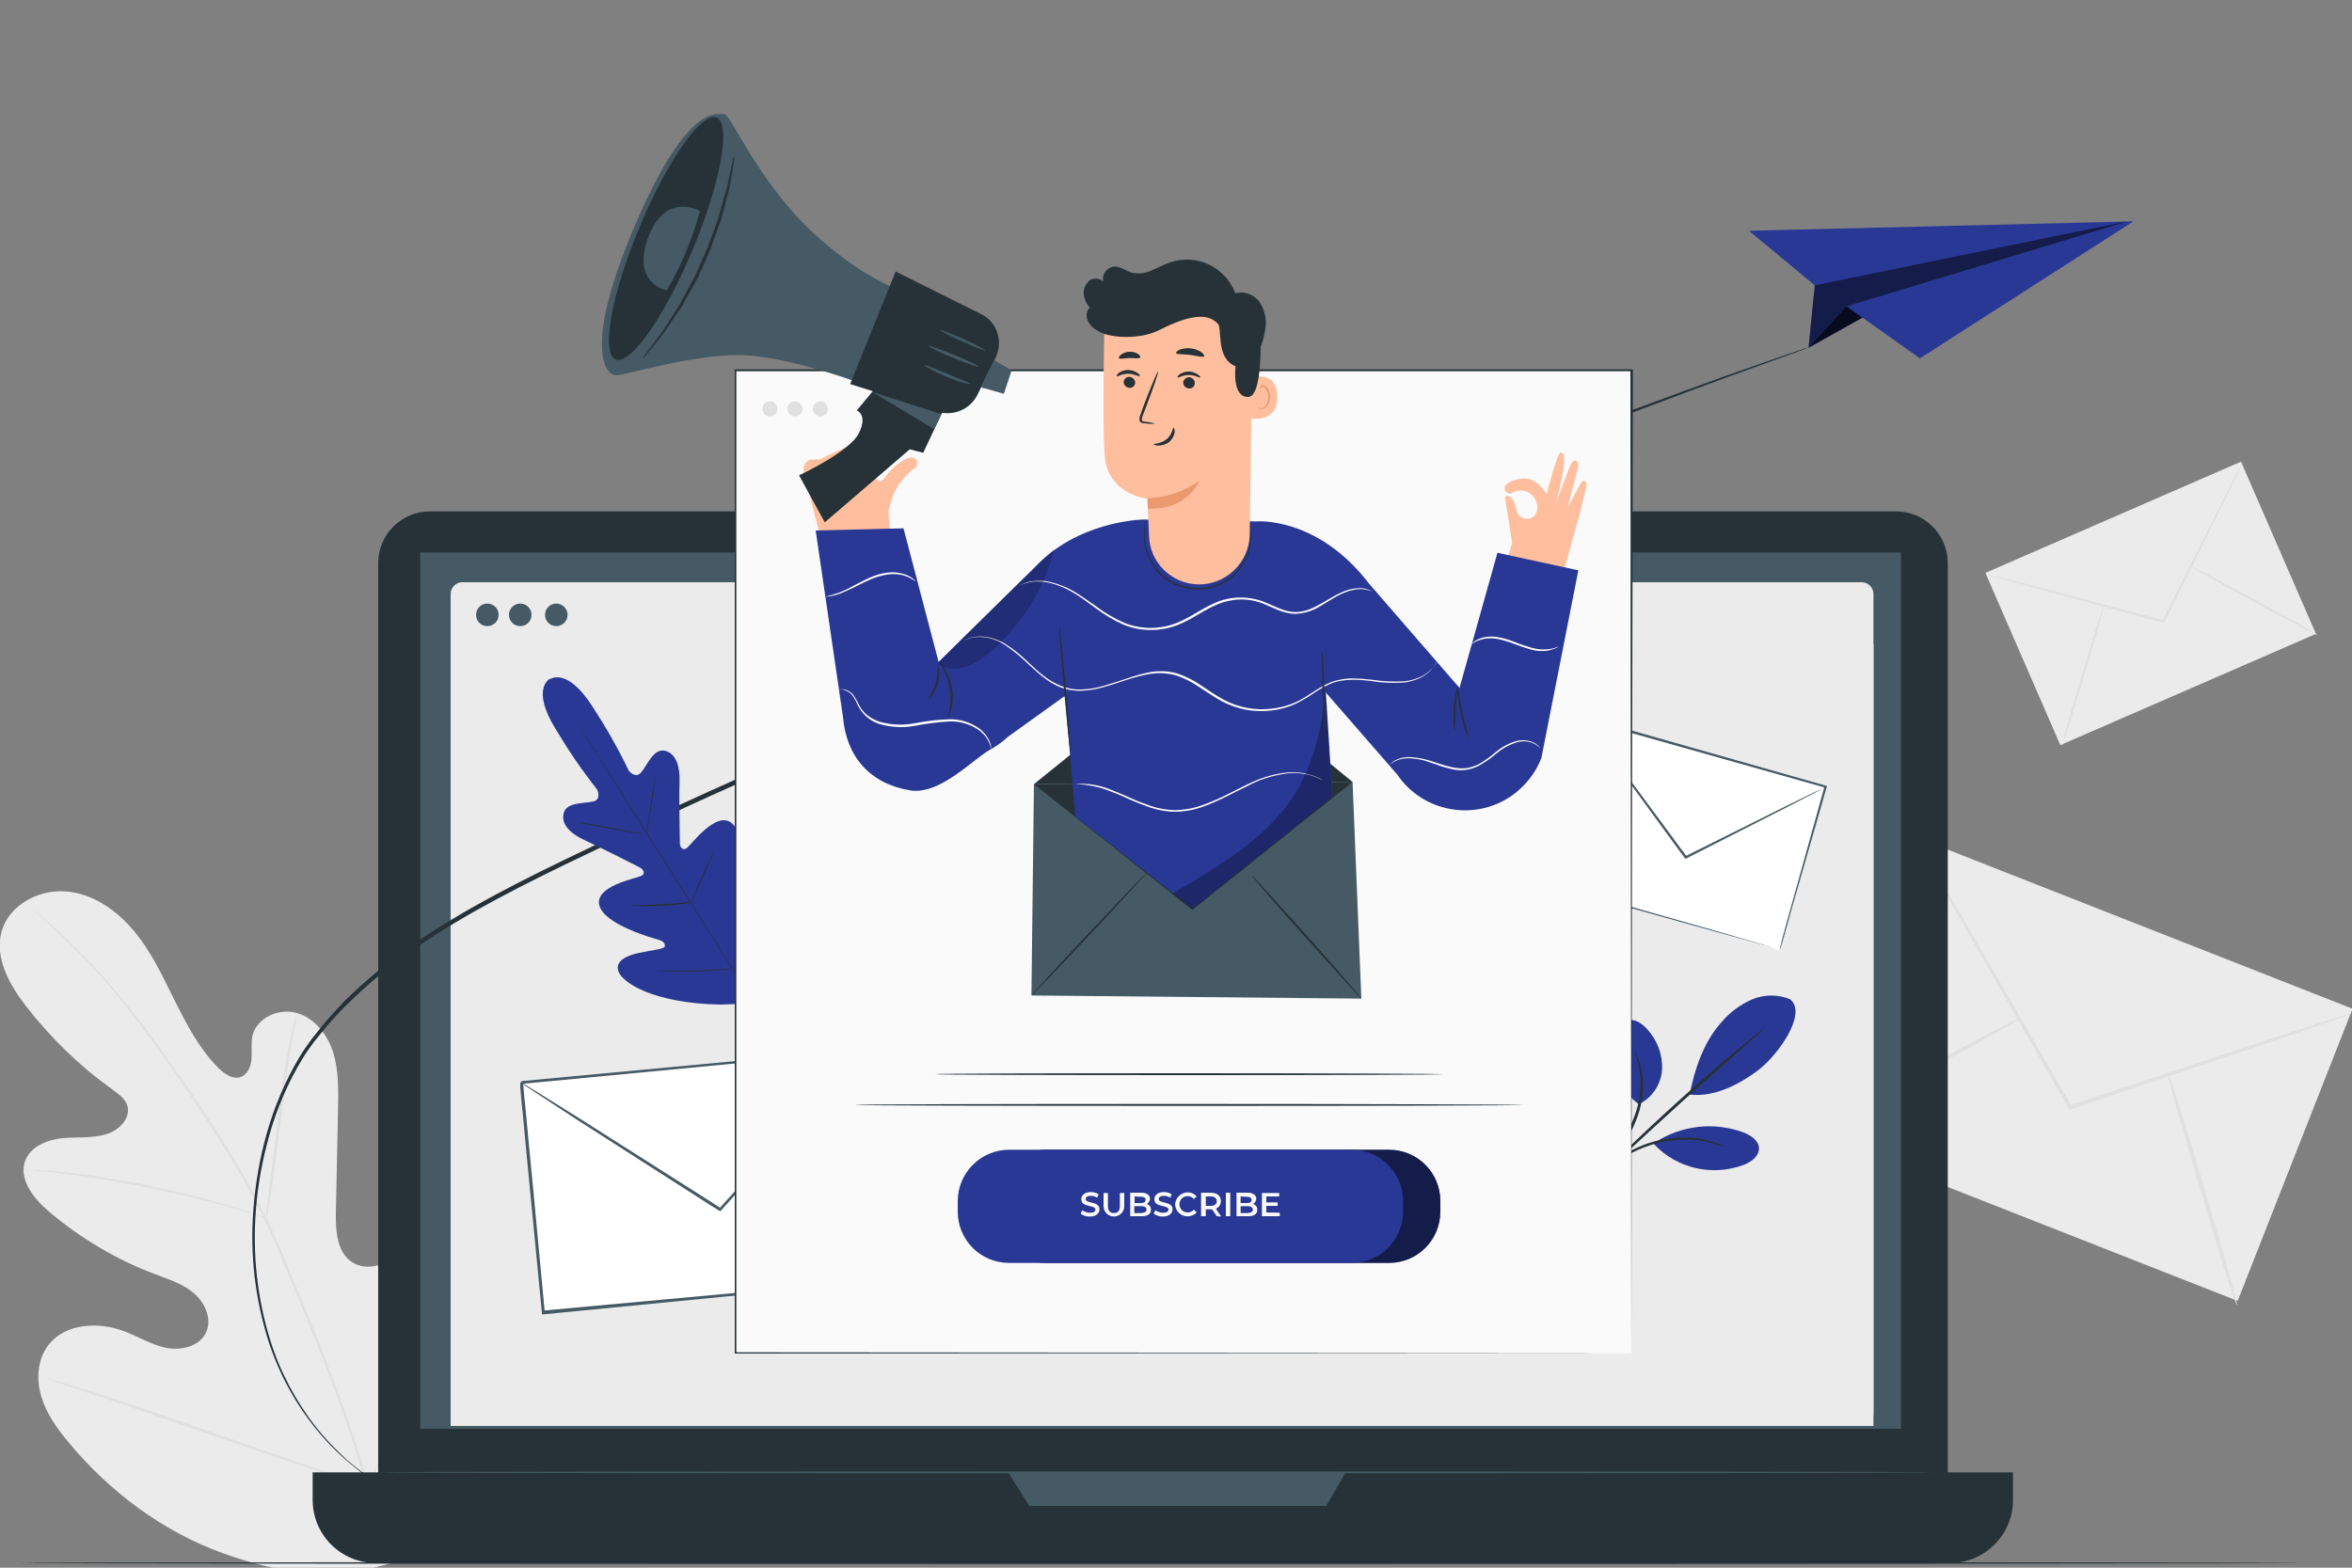 <?xml version="1.0" encoding="utf-8"?>
<!-- Generator: Adobe Illustrator 24.3.0, SVG Export Plug-In . SVG Version: 6.00 Build 0)  -->
<svg version="1.1" id="Layer_1" xmlns="http://www.w3.org/2000/svg" x="0px" y="0px"
     viewBox="0 0 750 500" style="enable-background:new 0 0 750 500;" xml:space="preserve">
<rect x="0" y="0" width="750" height="500" fill="#808080" stroke="none"/>
<style type="text/css">
	.st0{fill:#EBEBEB;}
	.st1{fill:#E0E0E0;}
	.st2{fill:#263238;}
	.st3{fill:#455A64;}
	.st4{fill:#293895;}
	.st5{opacity:0.5;}
	.st6{opacity:0.8;}
	.st7{fill:#FFFFFF;}
	.st8{fill:#FAFAFA;}
	.st9{fill:none;}
	.st10{fill:#FFBE9D;}
	.st11{opacity:0.3;}
	.st12{opacity:0.2;}
	.st13{fill:#EB996E;}
</style>
<g id="freepik--background-complete--inject-4">
	<path class="st0" d="M127.3,498c31.5-21,39.2-60.8,38.4-96.6c-0.1-6,0.7-12.3-2.1-17.6c-2.8-5.3-9.5-9-14.9-6.5
		c-4.5,2-6.6,7.2-9.2,11.4c-3.5,5.7-8.5,10.2-14.4,13.2c-3.9,1.9-8.7,3.1-12.4,0.9c-5.2-2.9-5.7-10.1-5.6-16
		c0.2-11.1,0.5-22.2,0.7-33.3c0.1-5.9,0.2-12-1.5-17.7c-1.8-5.7-5.8-11-11.6-12.7c-5.7-1.7-12.9,1.5-14.2,7.3
		c-0.5,2.4-0.1,4.9-0.3,7.4c-0.2,2.5-1.4,5.2-3.8,5.8s-4.8-1.1-6.6-2.8c-6.1-6.1-10.2-13.9-14.1-21.7s-7.5-15.7-13.1-22.3
		c-5.5-6.6-13.3-12-21.9-12.5c-8.6-0.6-17.9,4.5-20.2,12.8s2.5,17,7.8,23.8c7.9,10.2,17.2,19.2,27.7,26.7c1.9,1.4,3.9,2.8,4.6,5
		c1.2,4-2.6,7.9-6.6,9.1c-4.5,1.4-9.4,0.9-14.1,1.3c-4.7,0.5-9.8,2.5-11.7,6.8c-2.6,6,2.5,12.5,7.5,16.7
		c10.1,8.5,21.5,15.3,33.8,19.9c4.4,1.7,9,3.1,12.6,6.3c3.5,3.1,5.7,8.5,3.4,12.7c-2.3,4.1-7.8,5.4-12.4,4.5
		c-4.6-0.9-8.8-3.5-13.2-5.2c-8.2-3.2-18.9-2.8-24.4,4.2c-3.6,4.6-4,11.1-2.3,16.6c1.7,5.6,5.2,10.4,8.9,14.8
		c13,15.6,29.9,28.2,49,35.1s36.9,8.9,56.1,2.3"/>
	<path class="st1" d="M118.1,475.4c-5.1-18.2-12.3-37.6-20.6-57.7c-2.1-5-4.1-10-6.2-14.9c-2-4.9-4.1-9.7-6.3-14.3
		c-4.4-8.8-9.2-17.4-14.6-25.7c-5-7.9-10.1-15.3-14.9-22.2c-4.8-6.9-9.4-13.2-13.9-18.8c-7-8.8-14.7-17.1-22.9-24.7
		c-2.9-2.7-5.3-4.7-6.9-6.1l-1.9-1.5c-0.4-0.3-0.6-0.5-0.6-0.5s0.2,0.2,0.6,0.6l1.8,1.6c1.6,1.4,3.9,3.5,6.8,6.2
		c8.2,7.7,15.8,16,22.7,24.9c4.4,5.6,9,11.9,13.8,18.8s9.8,14.3,14.8,22.2c5.3,8.3,10.1,16.9,14.5,25.7c2.3,4.6,4.3,9.4,6.3,14.3
		l6.2,14.9c8.3,20.1,15.5,39.5,20.6,57.6"/>
	<path class="st1" d="M84.9,388.5c0.3-0.8,0.5-1.7,0.6-2.5c0.3-1.6,0.7-4,1.2-7c0.9-5.9,1.9-14.1,3-23.2c1.1-9.1,2.3-17.2,3.3-23.1
		c0.5-3,1-5.3,1.3-7c0.2-0.8,0.4-1.7,0.4-2.6c-0.3,0.8-0.6,1.6-0.8,2.5c-0.4,1.6-1,4-1.6,6.9c-1.2,5.9-2.5,14.1-3.6,23.1
		c-1.1,9.1-2,17.1-2.8,23.2c-0.4,2.8-0.7,5.2-0.9,7C85,386.7,84.9,387.6,84.9,388.5z"/>
	<path class="st1" d="M7.6,373c0.3,0.1,0.5,0.1,0.8,0.1l2.3,0.2c2,0.2,4.9,0.5,8.4,0.9c7.1,0.8,16.8,2.4,27.5,4.5s20.3,4.5,27.1,6.5
		c3.4,0.9,6.2,1.8,8.1,2.4l2.3,0.7c0.3,0.1,0.5,0.1,0.8,0.2c-0.2-0.1-0.5-0.3-0.7-0.3l-2.2-0.8c-1.9-0.7-4.6-1.6-8.1-2.6
		c-6.8-2.1-16.4-4.6-27.1-6.8c-10.7-2.2-20.5-3.6-27.7-4.3c-3.6-0.4-6.5-0.5-8.5-0.6L8.4,373C8.1,372.9,7.8,373,7.6,373z"/>
	<path class="st1" d="M117.3,474c0.2-0.3,0.4-0.6,0.5-0.9l1.4-2.8c1.1-2.4,2.8-5.9,4.7-10.3c3.9-8.7,8.8-20.9,14.1-34.5
		c5.3-13.5,10.2-25.8,13.9-34.5c1.8-4.3,3.4-7.8,4.4-10.4c0.5-1.1,0.9-2.1,1.2-2.8c0.2-0.3,0.3-0.7,0.4-1c-0.2,0.3-0.4,0.6-0.5,0.9
		l-1.3,2.8c-1.1,2.4-2.8,5.9-4.7,10.3c-3.9,8.7-8.8,20.9-14.1,34.4c-5.3,13.5-10.2,25.8-13.9,34.5l-4.4,10.4
		c-0.5,1.1-0.9,2.1-1.2,2.8C117.5,473.3,117.4,473.6,117.3,474z"/>
	<path class="st1" d="M14.8,439.7c0.3,0.2,0.7,0.3,1,0.4l3,1l11,3.7c9.3,3.1,22,7.5,36.1,12.4s26.9,9.3,36.2,12.2
		c4.7,1.5,8.4,2.6,11.1,3.4l3,0.9c0.3,0.1,0.7,0.2,1.1,0.2c-0.3-0.2-0.7-0.3-1-0.4l-3-1l-11-3.7c-9.3-3.1-22-7.6-36.1-12.5
		c-14.1-4.9-26.9-9.3-36.2-12.2c-4.7-1.5-8.4-2.6-11.1-3.4l-3-0.9C15.5,439.8,15.2,439.7,14.8,439.7z"/>
	
		<rect x="612.5" y="267.1" transform="matrix(0.366 -0.931 0.931 0.366 102.346 833.011)" class="st0" width="100.1" height="148.6"/>
	<path class="st1" d="M750,323.2c-0.6,0.3-1.2,0.5-1.8,0.7l-5.2,1.9l-19.1,6.6l-63.4,21.4l-0.5,0.2l-0.3-0.5l-0.7-1.1
		c-13.1-22.9-25-43.7-33.7-58.9c-4.2-7.5-7.6-13.6-10.1-17.9c-1.1-2-2-3.7-2.7-4.9c-0.3-0.6-0.6-1.1-0.9-1.8c0.4,0.5,0.8,1,1.1,1.6
		c0.7,1.2,1.7,2.8,2.9,4.8l10.4,17.7l34,58.7l0.7,1.1l-0.8-0.3l63.5-21l19.2-6.2l5.3-1.6C748.7,323.5,749.3,323.3,750,323.2z"/>
	<path class="st1" d="M575.1,362.1c-0.2-0.3,15.2-9,34.4-19.4c19.2-10.3,34.9-18.5,35.1-18.2c0.1,0.3-15.2,9-34.4,19.4
		C590.9,354.2,575.2,362.4,575.1,362.1z"/>
	<path class="st1" d="M691,341.3c0.4-0.1,5.7,16.6,11.8,37.3c6.2,20.7,10.9,37.6,10.5,37.7c-0.4,0.1-5.7-16.6-11.8-37.3
		S690.6,341.5,691,341.3z"/>
	
		<rect x="641.3" y="162.3" transform="matrix(0.917 -0.399 0.399 0.917 -19.739 289.761)" class="st0" width="88.9" height="59.9"/>
	<path class="st1" d="M715.1,147.5c-0.1,0.4-0.3,0.7-0.4,1.1l-1.4,3l-5.3,10.9l-17.8,36l-0.1,0.3l-0.3-0.1l-0.8-0.2l-39.2-10.7
		l-11.8-3.3l-3.2-0.9c-0.4-0.1-0.8-0.2-1.1-0.4c0.4,0,0.8,0.1,1.1,0.2l3.2,0.8l12,3l39.2,10.4l0.8,0.2l-0.5,0.2
		c7-14,13.4-26.6,18-35.8c2.3-4.5,4.2-8.2,5.5-10.8l1.5-2.9C714.7,148.2,714.8,147.8,715.1,147.5z"/>
	<path class="st1" d="M657.5,238c-0.2,0,2.6-10.3,6.4-22.8c3.7-12.5,6.9-22.6,7.1-22.5c0.2,0.1-2.6,10.3-6.4,22.8
		C660.9,228,657.7,238,657.5,238z"/>
	<path class="st1" d="M697.8,180.2c0.1-0.2,9.4,4.6,20.8,10.8c11.4,6.2,20.5,11.3,20.4,11.5c-0.2,0.2-9.4-4.6-20.8-10.8
		C706.8,185.5,697.7,180.3,697.8,180.2z"/>
</g>
<g id="freepik--Floor--inject-4">
	<path class="st2" d="M735.9,498.5c0,0.2-163.5,0.3-365.1,0.3S5.7,498.7,5.7,498.5c0-0.2,163.4-0.3,365.1-0.3
		S735.9,498.4,735.9,498.5z"/>
</g>
<g id="freepik--Device--inject-4">
	<path class="st2" d="M137.1,163.1h467.5c9.1,0,16.5,7.4,16.5,16.5v298c0,9.1-7.4,16.5-16.5,16.5H137.1c-9.1,0-16.5-7.4-16.5-16.5
		v-298C120.6,170.5,128,163.1,137.1,163.1z"/>
	<path class="st2" d="M99.7,469.6h542.2l0,0v8.8c0,11.1-9,20.1-20.1,20.1h-502c-11.1,0-20.1-9-20.1-20.1L99.7,469.6L99.7,469.6z"/>
	<rect x="134" y="176.2" class="st3" width="472.2" height="279.5"/>
	<polygon class="st3" points="321.5,469.6 328.2,480.3 422.9,480.3 429.1,469.6 	"/>
	<path class="st0" d="M147.4,185.7h446.3c2,0,3.7,1.7,3.7,3.7v261.7c0,2-1.7,3.7-3.7,3.7H147.4c-2,0-3.7-1.7-3.7-3.7V189.4
		C143.7,187.4,145.4,185.7,147.4,185.7z"/>
	<rect x="143.7" y="205.4" class="st0" width="453.7" height="249.4"/>
	<path class="st3" d="M181,196.1c0,2-1.6,3.6-3.6,3.6c-2,0-3.6-1.6-3.6-3.6c0-2,1.6-3.6,3.6-3.6c0,0,0,0,0,0
		C179.3,192.5,181,194.1,181,196.1z"/>
	<path class="st3" d="M159,196.1c0,2-1.6,3.6-3.6,3.6c-2,0-3.6-1.6-3.6-3.6c0-2,1.6-3.6,3.6-3.6c0,0,0,0,0,0
		C157.4,192.5,159,194.1,159,196.1z"/>
	<path class="st3" d="M169.5,196.1c0,2-1.6,3.6-3.6,3.6c-2,0-3.6-1.6-3.6-3.6s1.6-3.6,3.6-3.6c0,0,0,0,0,0
		C167.9,192.5,169.5,194.1,169.5,196.1z"/>
	<path class="st3" d="M616.8,469.6c0,0.2-111.1,0.3-248.1,0.3s-248.1-0.1-248.1-0.3c0-0.2,111.1-0.3,248.1-0.3
		S616.8,469.4,616.8,469.6z"/>
</g>
<g id="freepik--paper-plane--inject-4">
	<path class="st2" d="M120.5,473.2c-0.1-0.1-0.3-0.1-0.4-0.2l-1.1-0.7l-1.8-1.2c-0.7-0.5-1.6-1-2.4-1.8l-3-2.4
		c-1.1-0.9-2.3-2-3.5-3.1c-2.8-2.6-5.5-5.5-7.9-8.5c-6.6-8.3-11.7-17.8-14.9-27.9c-4.2-13.4-5.8-27.5-4.7-41.6
		c0.6-8.1,2-16.2,4.2-24.1c2.4-8.6,5.9-16.8,10.4-24.4c1.2-2,2.5-3.9,3.9-5.8l4.4-5.5c1.6-1.8,3.2-3.5,4.8-5.3
		c1.6-1.8,3.5-3.4,5.2-5.1c7.4-6.8,15.4-12.9,23.9-18.3c17.3-11.2,36.9-20.5,57-30.1c20.1-9.8,41.3-19.3,63-28.8
		c86.9-38.1,166.5-70.5,224.5-93c29-11.3,52.6-19.9,69-25.8c8.2-2.9,14.6-5.1,18.9-6.6l4.9-1.7l1.3-0.4c0.1-0.1,0.3-0.1,0.4-0.1
		l-0.4,0.2l-1.2,0.5l-4.9,1.8l-18.8,6.8c-16.3,6-39.9,14.8-68.8,26.2c-57.8,22.8-137.3,55.3-224.3,93.4c-21.7,9.6-42.8,19-62.9,28.8
		c-20.2,9.6-39.7,18.9-57,30c-8.4,5.3-16.4,11.4-23.7,18.1c-1.7,1.7-3.5,3.3-5.2,5c-1.7,1.7-3.2,3.5-4.8,5.2l-4.4,5.4
		c-1.4,1.9-2.7,3.7-3.9,5.7c-4.5,7.5-8,15.6-10.4,24.1c-2.2,7.8-3.7,15.8-4.3,23.9c-1.1,13.9,0.4,28,4.5,41.3
		c3.1,10.1,8.1,19.5,14.6,27.9c2.4,3,5,5.8,7.8,8.5c1.2,1.1,2.3,2.3,3.4,3.1l3,2.4c0.9,0.7,1.7,1.3,2.4,1.8l1.8,1.3l1.1,0.8
		C120.2,473,120.4,473.1,120.5,473.2z"/>
	<polygon class="st4" points="557.7,73.6 578.7,91 576.7,110.9 593.9,101.3 612.2,114.3 680.3,70.6 	"/>
	<g class="st5">
		<polygon points="578.7,91 678.4,70.6 588.8,97.7 576.7,110.9 576.7,110.9 		"/>
	</g>
	<g class="st6">
		<polygon points="588.8,97.7 593.9,101.3 576.7,110.9 		"/>
	</g>
</g>
<g id="freepik--Letters--inject-4">
	
		<rect x="169.6" y="340" transform="matrix(0.996 -9.445582e-02 9.445582e-02 0.996 -34.59 22.865)" class="st7" width="109.3" height="73.6"/>
	<path class="st3" d="M282.1,408.3c0,0-0.1-0.5-0.2-1.4c-0.1-0.9-0.2-2.3-0.4-3.9c-0.4-3.4-0.9-8.4-1.5-14.8
		c-1.3-12.8-3.1-31-5.3-53.3l0.4,0.4l-108.8,10.4c-0.1,0.1,0.8-1.1,0.5-0.5l0,0v0.3v0.3l0.1,0.6l0.1,1.2l0.2,2.4
		c0.2,1.6,0.3,3.2,0.5,4.9c0.3,3.2,0.6,6.4,0.9,9.6c0.6,6.4,1.2,12.6,1.8,18.7c1.1,12.3,2.3,24.1,3.3,35.2l-0.5-0.4l78.4-7.2l22.4-2
		l6-0.5l1.6-0.1C281.7,408.3,281.9,408.3,282.1,408.3c-0.2,0-0.3,0.1-0.5,0.1l-1.5,0.2l-5.9,0.6l-22.3,2.3l-78.6,7.7h-0.5v-0.5
		c-1.1-11.2-2.2-23-3.4-35.2c-0.6-6.1-1.2-12.4-1.8-18.7c-0.3-3.2-0.6-6.4-0.9-9.6c-0.2-1.6-0.3-3.2-0.5-4.9l-0.2-2.4l-0.1-1.2V346
		v-0.3v-0.2v-0.1l0.5-0.6l108.8-10.2h0.4v0.4c2,22.4,3.7,40.7,4.9,53.6c0.6,6.3,1,11.3,1.3,14.7c0.1,1.6,0.2,2.9,0.3,3.8
		S282.1,408.3,282.1,408.3z"/>
	<path class="st3" d="M275.1,335c-0.2,0.4-0.5,0.8-0.8,1.1l-2.6,3l-9.6,10.9L230,386l-0.3,0.3l-0.4-0.2l-2.9-1.8l-42.6-27.3
		l-12.8-8.4c-1.4-1-2.6-1.7-3.5-2.3c-0.4-0.3-0.8-0.5-1.1-0.9c0.4,0.2,0.9,0.4,1.3,0.7l3.6,2.2l13,8.1l42.7,27.1l2.9,1.9l-0.6,0.1
		l32.4-35.8l9.8-10.7l2.7-2.9C274.4,335.6,274.8,335.3,275.1,335z"/>
	
		<rect x="509.3" y="225.9" transform="matrix(0.272 -0.962 0.962 0.272 134.504 709.76)" class="st7" width="54" height="80.2"/>
	<path class="st3" d="M567.5,302.9c0,0,0.1-0.4,0.2-1c0.2-0.6,0.4-1.6,0.7-2.8c0.7-2.5,1.6-6,2.9-10.5l10.5-37.8l0.2,0.4L505,229.5
		l0.5-0.2l0,0v0.1v0.1l-0.1,0.2l-0.1,0.4l-0.2,0.9l-0.5,1.7l-1,3.4l-1.9,6.8c-1.3,4.5-2.5,8.9-3.8,13.3c-2.5,8.7-4.8,17.1-7.1,25
		l-0.2-0.4l55.5,15.8l15.8,4.6l4.2,1.2l1.1,0.3l0.4,0.1l-0.4-0.1l-1.1-0.3l-4.2-1.1l-15.8-4.4l-55.8-15.6l-0.3-0.1l0.1-0.3
		c2.3-7.9,4.6-16.3,7-25c1.2-4.3,2.5-8.8,3.8-13.3l1.9-6.8c0.3-1.1,0.6-2.3,1-3.4l0.5-1.7l0.2-0.9l0.1-0.4l0.1-0.2v-0.1V229l0,0
		l0.5-0.3l77.1,21.9l0.3,0.1l-0.1,0.3c-4.5,15.8-8.3,28.8-10.9,37.9l-2.9,10.4c-0.3,1.1-0.6,2.1-0.8,2.7
		C567.7,302.7,567.5,302.9,567.5,302.9z"/>
	<path class="st3" d="M582.2,250.9c-0.3,0.2-0.6,0.4-0.9,0.5l-2.5,1.4l-9.5,4.9l-31.6,16.1l-0.3,0.1l-0.2-0.3l-1.5-2l-21.9-30
		l-6.6-9.1l-1.7-2.5c-0.2-0.3-0.4-0.6-0.6-0.9c0.3,0.3,0.5,0.5,0.7,0.8l1.9,2.4l6.8,9l22.1,29.9l1.5,2l-0.5-0.1l31.7-15.8l9.6-4.7
		l2.6-1.2C581.6,251.2,581.9,251,582.2,250.9z"/>
</g>
<g id="freepik--Plant--inject-4">
	<path class="st4" d="M175.3,216.7c0,0,5.3-4.3,13.6,8.6c4.3,6.6,8.2,13.4,11.6,20.5c0,0,2.1,2.7,3.9,0.6c1.8-2,3.9-7.6,7.4-7
		c3.4,0.6,5.1,4.4,4.9,10.1s0.1,18.3,0.1,19.4c0,1.1,0.8,2.7,2.3,1.5s9.3-11.9,14.2-7.9c4.9,4,1.9,19.9,1.6,21.7s0.1,2.4,1,2.8
		c0.8,0.4,3.2-3.5,5.5-6.5s5.7-6,8.2-3.4c2.6,2.6,4.5,14.1-4.7,34l-4.9,8.9l-10.2,0.4c-21.9-0.4-31.5-7.2-32.6-10.6
		c-1.2-3.5,3-5.1,6.6-5.9c3.7-0.8,8.2-1.2,8.2-2.1c0.1-0.9-0.4-1.6-2.1-2.1c-1.7-0.5-17.3-4.8-18.8-11c-1.5-6.1,11.6-8.5,13.3-9.3
		c1.7-0.8,0.6-2.2-0.3-2.7s-12.2-6.2-17.4-8.6c-5.2-2.4-7.9-5.4-6.9-8.9c1-3.5,6.9-2.9,9.5-3.6c2.6-0.7,1.1-3.8,1.1-3.8
		c-4.9-6.2-9.3-12.7-13.3-19.4c-8-13.1-1.6-16-1.6-16"/>
	<path class="st2" d="M182.7,228.2c0,0.1,0.1,0.2,0.2,0.3l0.5,0.8l1.9,3.1c1.6,2.7,4,6.6,7,11.3c5.9,9.6,14.2,22.8,23.4,37.2
		c9.2,14.5,17.5,27.7,23.5,37.2c3,4.8,5.4,8.6,7.1,11.3l1.9,3.1c0.2,0.3,0.4,0.6,0.5,0.8l0.2,0.3c0-0.1-0.1-0.2-0.2-0.3l-0.5-0.8
		l-1.9-3c-1.6-2.7-4-6.6-7-11.4c-5.9-9.6-14.2-22.8-23.4-37.3c-9.2-14.5-17.5-27.6-23.5-37.2l-7.1-11.3c-0.8-1.3-1.5-2.4-1.9-3.1
		l-0.5-0.8C182.8,228.3,182.7,228.2,182.7,228.2z"/>
	<path class="st2" d="M209.1,247.3c-0.1,0.2-0.2,0.5-0.2,0.7c-0.1,0.5-0.2,1.1-0.4,2c-0.3,1.7-0.7,4-1,6.5s-0.6,4.8-0.9,6.5
		c-0.1,0.8-0.2,1.4-0.3,2c-0.1,0.2-0.1,0.5-0.1,0.7c0.1-0.2,0.2-0.5,0.2-0.7c0.1-0.5,0.2-1.1,0.4-2c0.3-1.7,0.6-4,1-6.5
		c0.4-2.6,0.7-4.8,0.9-6.5c0.1-0.8,0.2-1.4,0.3-2C209.1,247.8,209.1,247.6,209.1,247.3z"/>
	<path class="st2" d="M205.3,266.1c0-0.1-4.7-1.1-10.6-2.1c-5.8-1.1-10.6-1.9-10.6-1.8c0,0.1,4.7,1.1,10.6,2.1
		C200.5,265.4,205.3,266.2,205.3,266.1z"/>
	<path class="st2" d="M220.5,287.7c-0.3,0-0.5,0-0.8,0l-2,0.2c-1.7,0.2-4.1,0.4-6.7,0.5c-2.6,0.1-5,0.2-6.7,0.3h-2
		c-0.3,0-0.5,0-0.8,0.1c0.2,0.1,0.5,0.1,0.8,0.1c0.5,0,1.1,0.1,2,0.1c1.7,0,4.1,0,6.8-0.1c2.7-0.1,5-0.4,6.7-0.6
		c0.8-0.1,1.5-0.2,2-0.3C220,287.8,220.2,287.8,220.5,287.7z"/>
	<path class="st2" d="M227.6,271.5c-0.1,0.2-0.2,0.4-0.3,0.6l-0.8,1.7c-0.7,1.4-1.6,3.4-2.6,5.7c-1,2.3-1.9,4.2-2.5,5.7
		c-0.3,0.7-0.6,1.3-0.7,1.7c-0.1,0.2-0.2,0.4-0.2,0.7c0.1-0.2,0.3-0.4,0.3-0.6c0.2-0.4,0.5-1,0.8-1.7c0.7-1.4,1.6-3.4,2.6-5.7
		c1-2.3,1.9-4.2,2.5-5.7c0.3-0.7,0.6-1.3,0.7-1.7C227.4,272,227.5,271.8,227.6,271.5z"/>
	<path class="st2" d="M243.4,288.9c-0.2,0.2-0.3,0.5-0.4,0.8c-0.3,0.6-0.6,1.3-1.1,2.2c-0.9,1.8-2.1,4.4-3.4,7.2
		c-1.3,2.8-2.5,5.4-3.3,7.3c-0.4,0.9-0.7,1.6-1,2.3c-0.1,0.3-0.2,0.5-0.3,0.8c0.2-0.2,0.3-0.5,0.4-0.8l1.1-2.2
		c0.9-1.8,2.1-4.4,3.4-7.2c1.3-2.8,2.5-5.4,3.3-7.3c0.4-0.9,0.7-1.6,1-2.3C243.2,289.5,243.3,289.2,243.4,288.9z"/>
	<path class="st2" d="M233.9,308.9c-0.3,0-0.6,0-0.9,0l-2.6,0.2c-2.2,0.1-5.2,0.3-8.5,0.4s-6.4,0.1-8.6,0.1h-2.6c-0.3,0-0.6,0-0.9,0
		c0.3,0.1,0.6,0.1,0.9,0.1c0.6,0,1.5,0.1,2.6,0.1c2.2,0.1,5.2,0.1,8.6,0c3.3-0.1,6.4-0.3,8.5-0.5c1.1-0.1,2-0.2,2.6-0.3
		C233.3,309,233.6,308.9,233.9,308.9z"/>
	<path class="st4" d="M570.8,318.7c-3.9-1.6-8.3-1.6-12.2,0.1c-3.8,1.7-7.2,4.2-9.9,7.5c-5.4,6-8.4,14.9-9.9,22.8
		c8.9,1.1,17.6-4.6,21.9-7.8C567.3,336.2,576.4,323.1,570.8,318.7"/>
	<path class="st4" d="M522.6,352.2c4.3-2.1,7.1-6.4,7.4-11.1c0.2-4.7-1.5-9.3-4.7-12.8c-1.4-1.6-3.4-3.1-5.5-3
		c-2.1,0.2-3.8,1.6-4.6,3.5c-0.8,1.9-1,3.9-0.7,5.9C515,341.6,517,348.2,522.6,352.2"/>
	<path class="st2" d="M510.9,374.7c0,0,0.5-0.4,1.1-1.3s1.6-2.1,2.8-3.7c3-4.1,5.5-8.6,7.3-13.4c1.8-4.9,2.3-10.1,1.3-15.2
		c-0.3-1.5-0.8-3-1.5-4.4c-0.2-0.5-0.4-1-0.8-1.5c0.7,2,1.3,4,1.7,6c0.7,5,0.2,10.1-1.6,14.8c-1.8,4.7-4.2,9.2-7,13.4
		C513.1,371.1,511.9,372.8,510.9,374.7z"/>
	<path class="st2" d="M562.7,327.9c-0.8,0.5-1.6,1-2.3,1.7c-1.4,1.1-3.4,2.8-5.9,4.8c-5,4.1-11.7,9.9-19,16.5s-13.8,12.7-18.4,17.3
		c-2.3,2.3-4.1,4.1-5.4,5.4c-0.7,0.6-1.3,1.3-1.9,2.1c0.8-0.6,1.5-1.2,2.1-1.8l5.6-5.2c4.7-4.4,11.2-10.4,18.5-17
		c7.3-6.6,14-12.4,18.8-16.7l5.7-5C561.4,329.3,562.1,328.6,562.7,327.9z"/>
	<path class="st4" d="M527.7,364.4c8.4-5.5,18.9-6.7,28.3-3.2c2.3,0.9,4.9,2.6,4.9,5.1c0,2.5-2.5,4.3-4.8,5.2
		c-10,3.8-21.4,1.2-28.7-6.6"/>
	<path class="st2" d="M549.9,365.7c-0.4-0.3-0.9-0.6-1.5-0.7c-0.6-0.3-1.2-0.5-1.8-0.7c-0.8-0.3-1.6-0.5-2.5-0.7
		c-2.1-0.5-4.3-0.8-6.5-0.8c-5.4-0.1-10.8,1-15.7,3.3c-2,0.9-3.9,2.1-5.7,3.4c-0.7,0.5-1.3,1-2,1.6c-0.5,0.4-1,0.8-1.4,1.3
		c-0.7,0.8-1.1,1.2-1,1.3s1.7-1.6,4.7-3.7c1.8-1.2,3.7-2.3,5.7-3.2c2.4-1.1,4.9-1.9,7.5-2.5c2.6-0.5,5.3-0.8,7.9-0.8
		c2.2,0,4.3,0.2,6.4,0.6C547.7,365,549.9,366,549.9,365.7z"/>
</g>
<g id="freepik--Newletter--inject-4">
	<rect x="234.4" y="118.2" class="st8" width="285.8" height="313.4"/>
	<path class="st2" d="M520.2,431.5c0-2.3-0.1-126.1-0.3-313.4l0.3,0.3H234.5l0,0l0.3-0.3c0,115.3,0,223,0,313.4l-0.2-0.2
		L520.2,431.5l-285.7,0.2h-0.2v-0.2c0-90.4,0-198.1,0-313.4v-0.3h0.3h285.8h0.3v0.2C520.3,305.4,520.2,429.3,520.2,431.5z"/>
	<path class="st4" d="M333.7,366.7h109.2c9.1,0,16.4,7.3,16.4,16.4v3.3c0,9.1-7.3,16.4-16.4,16.4H333.7c-9.1,0-16.4-7.3-16.4-16.4
		v-3.3C317.3,374.1,324.7,366.7,333.7,366.7z"/>
	<g class="st5">
		<path d="M333.7,366.7h109.2c9.1,0,16.4,7.3,16.4,16.4v3.3c0,9.1-7.3,16.4-16.4,16.4H333.7c-9.1,0-16.4-7.3-16.4-16.4v-3.3
			C317.3,374.1,324.7,366.7,333.7,366.7z"/>
	</g>
	<path class="st4" d="M321.8,366.7H431c9.1,0,16.4,7.3,16.4,16.4v3.3c0,9.1-7.3,16.4-16.4,16.4H321.8c-9.1,0-16.4-7.3-16.4-16.4
		v-3.3C305.4,374.1,312.7,366.7,321.8,366.7z"/>
	<path class="st8" d="M344.6,387.1l0.5-1.1c0.7,0.5,1.6,0.8,2.5,0.8c1.1,0,1.7-0.4,1.7-1c0-1.6-4.5-0.6-4.5-3.3c0-1.2,1-2.3,3-2.3
		c0.9,0,1.7,0.2,2.5,0.7l-0.4,1.1c-0.6-0.4-1.3-0.6-2.1-0.6c-1.1,0-1.6,0.4-1.6,1c0,1.6,4.4,0.6,4.4,3.3c0,1.2-1,2.3-3,2.3
		C346.5,388.1,345.4,387.7,344.6,387.1z"/>
	<path class="st9" d="M347.5,388.1c-1.1,0-2.1-0.3-3-0.9l0,0l0,0l0.5-1.1l0,0c0.7,0.5,1.6,0.8,2.5,0.8c1,0,1.6-0.4,1.6-0.9
		s-0.8-0.9-1.8-1.1c-1.3-0.3-2.7-0.6-2.7-2.3c0-1.1,0.8-2.3,3-2.3c0.9,0,1.8,0.2,2.5,0.7l0,0l0,0l-0.5,1.1l0,0
		c-0.6-0.4-1.3-0.6-2.1-0.6c-1,0-1.6,0.4-1.6,1c0,0.6,0.8,0.9,1.8,1.1c1.3,0.3,2.7,0.6,2.7,2.3c0,0.6-0.3,1.2-0.8,1.6
		C349.2,387.9,348.4,388.1,347.5,388.1z M344.6,387.1c0.9,0.6,1.9,0.9,2.9,0.9c1.8,0,3-0.9,3-2.2c0-1.5-1.4-1.9-2.6-2.2
		c-1-0.2-1.8-0.4-1.8-1.1c0-0.7,0.6-1,1.7-1c0.7,0,1.4,0.2,2.1,0.6l0.4-1c-0.7-0.4-1.6-0.7-2.5-0.6c-2.2,0-3,1.1-3,2.2
		c0,1.6,1.4,1.9,2.6,2.2c1,0.2,1.8,0.4,1.8,1.1c0,0.7-0.6,1-1.7,1c-0.9,0-1.7-0.3-2.5-0.8L344.6,387.1z"/>
	<path class="st8" d="M351.9,384.7v-4.2h1.4v4.2c0,1.5,0.7,2.2,1.9,2.2s1.9-0.7,1.9-2.2v-4.2h1.4v4.2c0,1.8-1.5,3.3-3.3,3.3
		S351.9,386.5,351.9,384.7C351.9,384.7,351.9,384.7,351.9,384.7L351.9,384.7z"/>
	<path class="st9" d="M355.2,388.1c-1.7,0.2-3.2-1.1-3.3-2.8c0-0.2,0-0.4,0-0.6v-4.2h1.4v4.2c0,1.5,0.6,2.2,1.9,2.2
		c1.3,0,1.9-0.7,1.9-2.2v-4.2h1.4v4.3c0.2,1.7-1,3.2-2.7,3.3C355.6,388.1,355.4,388.1,355.2,388.1z M351.9,380.4v4.2
		c-0.1,1.8,1.3,3.3,3.1,3.4c1.8,0.1,3.3-1.3,3.4-3.1c0-0.1,0-0.3,0-0.4v-4.2h-1.3v4.1c0,1.5-0.6,2.3-1.9,2.3s-1.9-0.7-1.9-2.3v-4.1
		H351.9z"/>
	<path class="st8" d="M367,385.9c0,1.3-1,2-2.9,2h-3.7v-7.5h3.5c1.8,0,2.8,0.8,2.8,1.9c0,0.7-0.4,1.3-1,1.7
		C366.5,384.3,367.1,385,367,385.9z M361.8,381.6v2.1h2c1,0,1.5-0.3,1.5-1c0-0.7-0.5-1-1.5-1L361.8,381.6z M365.6,385.8
		c0-0.7-0.6-1.1-1.6-1.1h-2.3v2.2h2.3C365.1,386.8,365.6,386.5,365.6,385.8L365.6,385.8z"/>
	<path class="st9" d="M364.1,388h-3.8v-7.5h3.5c1.7,0,2.8,0.7,2.8,2c0,0.7-0.3,1.3-0.9,1.6c0.8,0.3,1.3,1,1.3,1.9
		C367.1,387.2,366,388,364.1,388z M360.4,387.9h3.7c1.9,0,2.9-0.7,2.9-2c0-0.8-0.5-1.6-1.3-1.8h-0.1h0.1c0.6-0.3,1-0.9,0.9-1.6
		c0-1.2-1-1.9-2.7-1.9h-3.5L360.4,387.9z M364,386.9h-2.3v-2.3h2.3c1.1,0,1.6,0.4,1.6,1.1S365.1,386.9,364,386.9L364,386.9z
		 M361.8,386.8h2.3c1.1,0,1.6-0.3,1.6-1.1c0-0.7-0.5-1.1-1.6-1.1h-2.3V386.8z M363.7,383.6h-2v-2.1h2c1,0,1.5,0.4,1.5,1.1
		C365.3,383.3,364.8,383.6,363.7,383.6L363.7,383.6z M361.8,383.6h1.9c0.7,0,1.5-0.2,1.5-1c0-0.8-0.8-1-1.5-1h-1.9V383.6z"/>
	<path class="st8" d="M367.9,387.1l0.5-1.1c0.7,0.5,1.6,0.8,2.5,0.8c1.1,0,1.7-0.4,1.7-1c0-1.6-4.5-0.6-4.5-3.3c0-1.2,1-2.3,3-2.3
		c0.9,0,1.7,0.2,2.5,0.7l-0.4,1.1c-0.6-0.4-1.3-0.6-2.1-0.6c-1.1,0-1.6,0.4-1.6,1c0,1.6,4.4,0.6,4.4,3.3c0,1.2-1,2.3-3,2.3
		C369.8,388.1,368.8,387.7,367.9,387.1z"/>
	<path class="st9" d="M370.9,388.1c-1.1,0-2.1-0.3-3-0.9l0,0l0,0l0.5-1.1l0,0c0.7,0.5,1.6,0.8,2.5,0.8c1,0,1.6-0.4,1.6-0.9
		s-0.8-0.9-1.8-1.1c-1.3-0.3-2.7-0.6-2.7-2.3c0-1.1,0.8-2.3,3-2.3c0.9,0,1.8,0.2,2.5,0.7l0,0l0,0l-0.5,1.1l0,0
		c-0.6-0.4-1.3-0.6-2-0.6c-1,0-1.6,0.4-1.6,1c0,0.6,0.8,0.9,1.7,1.1c1.3,0.3,2.7,0.6,2.7,2.3C373.9,387.2,372.7,388.1,370.9,388.1z
		 M367.9,387.1c0.9,0.6,1.9,0.9,2.9,0.9c1.8,0,3-0.9,3-2.2c0-1.5-1.4-1.9-2.6-2.2c-1-0.2-1.8-0.4-1.8-1.1c0-0.7,0.6-1,1.7-1
		c0.7,0,1.4,0.2,2,0.6l0.4-1c-0.7-0.4-1.6-0.7-2.5-0.6c-2.2,0-3,1.1-3,2.2c0,1.6,1.4,1.9,2.6,2.2c1,0.2,1.8,0.4,1.8,1.1
		c0,0.7-0.6,1-1.7,1c-0.9,0-1.7-0.3-2.5-0.8L367.9,387.1z"/>
	<path class="st8" d="M374.7,384.2c0.1-2.2,2-4,4.2-3.9c1,0,2,0.5,2.7,1.3l-0.9,0.8c-0.5-0.6-1.2-0.9-2-0.9c-1.5,0-2.6,1.2-2.6,2.6
		c0,1.5,1.2,2.6,2.6,2.6c0.8,0,1.5-0.3,2-0.9l0.9,0.9c-1.5,1.6-4.1,1.7-5.7,0.1C375.2,386.2,374.8,385.2,374.7,384.2L374.7,384.2z"
		/>
	<path class="st9" d="M378.7,388.1c-2.1-0.1-3.8-1.9-3.7-4c0.1-2.1,1.9-3.8,4-3.7c1,0,2,0.5,2.7,1.3l0,0l0,0l-0.9,0.9l0,0
		c-0.5-0.6-1.2-0.9-2-0.9c-1.4,0-2.6,1.2-2.6,2.6c0,1.4,1.2,2.6,2.6,2.6l0,0c0.8,0,1.5-0.3,2-0.9l0,0l0.9,0.9l0,0
		C381,387.6,379.9,388.1,378.7,388.1z M378.7,380.4c-2.1,0.1-3.8,1.8-3.7,3.9s1.8,3.8,3.9,3.7c1,0,2-0.5,2.7-1.2l-0.9-0.8
		c-0.5,0.6-1.2,0.9-2,0.9c-1.5,0-2.7-1.2-2.7-2.7c0-1.5,1.2-2.7,2.7-2.7c0.8,0,1.5,0.3,2,0.9l0.9-0.8
		C380.9,380.8,379.9,380.3,378.7,380.4L378.7,380.4z"/>
	<path class="st8" d="M388,387.9l-1.5-2.2h-2v2.2H383v-7.5h3.1c2,0,3.2,1,3.2,2.7c0,1.1-0.6,2-1.6,2.4l1.7,2.5L388,387.9z
		 M386.1,381.6h-1.6v3h1.6c1.2,0,1.9-0.6,1.9-1.5C387.9,382.1,387.3,381.6,386.1,381.6z"/>
	<path class="st9" d="M389.5,388h-1.6l-1.5-2.2h-1.9v2.2H383v-7.5h3.1c2,0,3.2,1,3.2,2.7c0,1-0.6,2-1.6,2.4L389.5,388z M388,387.9
		h1.4l-1.7-2.5l0,0c1-0.3,1.6-1.3,1.6-2.3c0-1.6-1.2-2.6-3.2-2.6h-3.1v7.4h1.3v-2.2h2L388,387.9z M386.1,384.6h-1.7v-3h1.7
		c1.2,0,1.9,0.5,1.9,1.5S387.3,384.6,386.1,384.6L386.1,384.6z M384.5,384.6h1.6c1.1,0,1.8-0.5,1.8-1.5s-0.6-1.5-1.8-1.5h-1.6V384.6
		z"/>
	<path class="st8" d="M390.9,380.4h1.4v7.5h-1.4L390.9,380.4z"/>
	<path class="st9" d="M392.3,388h-1.4v-7.5h1.4V388z M390.9,387.9h1.4v-7.5h-1.3L390.9,387.9z"/>
	<path class="st8" d="M400.9,385.9c0,1.3-1,2-2.9,2h-3.7v-7.5h3.5c1.8,0,2.8,0.8,2.8,1.9c0,0.7-0.4,1.3-1,1.7
		C400.4,384.3,401,385,400.9,385.9z M395.6,381.6v2.1h2c1,0,1.5-0.3,1.5-1c0-0.7-0.6-1-1.5-1L395.6,381.6z M399.5,385.8
		c0-0.7-0.6-1.1-1.6-1.1h-2.3v2.2h2.3C399,386.8,399.5,386.5,399.5,385.8L399.5,385.8z"/>
	<path class="st9" d="M398,388h-3.7v-7.5h3.5c1.8,0,2.8,0.7,2.8,2c0,0.7-0.3,1.3-0.9,1.6c0.8,0.3,1.3,1,1.3,1.9
		C401,387.2,399.9,388,398,388z M394.3,387.9h3.7c1.9,0,2.9-0.7,2.9-2c0-0.8-0.5-1.6-1.3-1.8h-0.1h0.1c0.6-0.3,1-0.9,0.9-1.6
		c0-1.2-1-1.9-2.7-1.9h-3.5L394.3,387.9z M397.9,386.9h-2.3v-2.3h2.3c1.1,0,1.6,0.4,1.6,1.1S399,386.9,397.9,386.9L397.9,386.9z
		 M395.7,386.8h2.3c1.1,0,1.6-0.3,1.6-1.1c0-0.7-0.5-1.1-1.6-1.1h-2.3V386.8z M397.6,383.6h-2v-2.1h2c1,0,1.5,0.4,1.5,1.1
		C399.2,383.3,398.7,383.6,397.6,383.6L397.6,383.6z M395.7,383.6h1.9c0.7,0,1.5-0.2,1.5-1c0-0.8-0.8-1-1.5-1h-1.9V383.6z"/>
	<path class="st8" d="M408.1,386.8v1.1h-5.7v-7.4h5.5v1.1h-4.1v1.9h3.6v1.1h-3.6v2.1L408.1,386.8z"/>
	<path class="st9" d="M408.1,388h-5.7v-7.5h5.5v1.2h-4.1v1.9h3.6v1.2h-3.6v2h4.2V388z M402.4,387.9h5.7v-1.1h-4.2v-2.1h3.6v-1.1
		h-3.6v-1.9h4.1v-1.1h-5.5V387.9z"/>
	<path class="st2" d="M460.5,342.6c0,0.2-36.3,0.3-81.2,0.3s-81.2-0.1-81.2-0.3s36.3-0.3,81.2-0.3S460.5,342.5,460.5,342.6z"/>
	<path class="st2" d="M485.9,352.4c0,0.2-47.7,0.3-106.6,0.3s-106.6-0.1-106.6-0.3c0-0.2,47.7-0.3,106.6-0.3
		S485.9,352.3,485.9,352.4z"/>
	<path class="st1" d="M247.9,130.4c0,1.3-1.1,2.4-2.4,2.4c-1.3,0-2.4-1.1-2.4-2.4c0-1.3,1.1-2.4,2.4-2.4
		C246.8,127.9,247.9,129,247.9,130.4C247.9,130.3,247.9,130.4,247.9,130.4z"/>
	<circle class="st1" cx="253.5" cy="130.4" r="2.4"/>
	<path class="st1" d="M264,130.4c0,1.3-1.1,2.4-2.4,2.4c-1.3,0-2.4-1.1-2.4-2.4c0-1.3,1.1-2.4,2.4-2.4S264,129,264,130.4
		C264,130.4,264,130.4,264,130.4z"/>
</g>
<g id="freepik--Character--inject-4">
	<path class="st10" d="M499,181l4.7-17c0,0,1.7-6.9,2.1-8.5c0.5-2.1-1-2.8-1.8-1.3c-0.3,0.5-4.1,7.6-4.1,7.6s3-11.5,3.1-11.9
		c1-3.7-1.4-3.4-2-2c-0.7,1.4-4.9,12.7-4.9,12.7c3.9-14.8,2.7-16.1,1.6-16.3c-1.1-0.2-4.5,13.3-4.5,13.3c-0.9-1.5-2.1-2.9-3.6-3.9
		c-3.6-2.5-9.5,0-9.8,1.7s1.8,2.1,1.8,2.1c4.5-2.9,9,0.6,8.6,4.9c-0.5,4.3-5.9,3.7-6.5,0.6c-1.5-6.7-3.8-4.5-3.8-4.5l2.3,14.7
		l-2.4,7.4"/>
	<polygon class="st3" points="329.7,250.1 431.3,249.4 434.1,318.5 328.9,317.5 	"/>
	<polyline class="st2" points="329.7,250.1 381.3,208.4 431.3,249.4 	"/>
	<path class="st2" d="M328.9,317.5c-0.1-0.1,8-9,18.2-19.8c10.2-10.8,18.5-19.5,18.6-19.4c0.1,0.1-8,9-18.2,19.8
		C337.4,308.9,329,317.6,328.9,317.5z"/>
	<path class="st2" d="M434.1,318.5c-0.1,0.1-8-8.6-17.7-19.4s-17.4-19.7-17.2-19.9c0.1-0.1,8,8.6,17.7,19.4S434.2,318.4,434.1,318.5
		z"/>
	<polyline class="st2" points="431.3,249.4 380.2,290.2 329.7,250.1 	"/>
	<path class="st10" d="M261.8,172.3h0.3l-1.4-4.5l-4.4-17.4c-0.4-1.6,0.5-3.2,2-3.8l3.1-0.1l10.7-5c1.8-0.7,3.7,0.2,4.4,2
		c0.1,0.2,0.1,0.4,0.2,0.6c0.4,3.2,2.6,11.8,4.9,8.8l0.2-0.2c3.2-4.5,7.3-6.9,9-6.8c1,0.1,1.8,1,1.7,2c0,0.5-0.2,0.9-0.6,1.2
		c-0.2,0.2-0.4,0.4-0.6,0.5c-0.1,0.1-0.2,0.2-0.4,0.2c-1.4,1.3-2.7,2.7-3.9,4.2c-1,1.4-1.8,2.9-2.4,4.5c-0.6,1.8-1,3.4-1.3,4.7
		l0.8,8.9"/>
	<path class="st3" d="M290.4,93.6c0,0-12.5-2.4-30.5-18.8c-18-16.4-26.9-38.5-29-38.4s-11.6-3.9-28.4,35.4s-9.4,48.1-5.9,47.9
		c3.5-0.2,27.4-7.6,42.5-6.3c15.1,1.3,34.6,8.6,34.6,8.6L290.4,93.6z"/>
	<path class="st2" d="M317.5,114l-4,8.2l-1.8,3.7c-2.5,5-8.4,7.2-13.6,5.1l-27-8.5l14.5-35.9l27.1,13.5
		C317.9,102.5,320,108.8,317.5,114z"/>
	<path class="st2" d="M302.4,127.4l-8,17l-4.3-1.1L263,166.6l-8.2-15c0,0,16.2-7.5,19.1-13.5c2.9-5.9-0.7-7.2-0.7-7.2l7.5-9
		L302.4,127.4z"/>
	<path class="st2" d="M203.9,72.5c-8.9,21.3-12.3,40.1-7.6,42.1c4.7,2,15.7-13.7,24.6-35c8.9-21.3,12.3-40.1,7.6-42.1
		S212.8,51.2,203.9,72.5z"/>
	<polygon class="st3" points="320.1,125.6 312.8,123.5 317,114.9 322.6,118.1 	"/>
	<polygon class="st3" points="278.1,125 297.9,136.9 300.2,132.1 	"/>
	<polygon class="st3" points="317,114.9 312.8,123.5 314.3,123.9 317.7,115.3 	"/>
	<path class="st3" d="M312.1,117c-0.1,0.2-3.7-1.1-8.2-2.9s-7.9-3.5-7.8-3.8c0.1-0.2,3.8,1.1,8.2,2.9
		C308.7,115,312.2,116.7,312.1,117z"/>
	<path class="st3" d="M314.2,111.8c-0.1,0.2-3.4-1.1-7.4-2.9c-4-1.8-7.1-3.5-7-3.7c0.1-0.2,3.4,1.1,7.4,2.9
		C311.2,109.9,314.3,111.6,314.2,111.8z"/>
	<path class="st3" d="M309.4,122.4c0,0.1-0.9,0-2.3-0.4c-0.7-0.2-1.5-0.4-2.4-0.7c-0.9-0.3-1.8-0.7-2.8-1.1c-4-1.7-7.1-3.4-7-3.7
		s3.4,1.1,7.4,2.8c1,0.4,1.9,0.9,2.8,1.2l2.3,0.9C308.7,121.9,309.5,122.3,309.4,122.4z"/>
	<path class="st3" d="M223.2,67.3c0,0-11-6.4-16.5,8.4s5.9,16.9,5.9,16.9C217.3,84.7,220.8,76.2,223.2,67.3z"/>
	<path class="st2" d="M234.2,49.5c0,0.9-0.1,1.9-0.3,2.8c-0.3,1.8-0.7,4.4-1.3,7.6c-0.4,1.6-0.9,3.3-1.3,5.2
		c-0.2,0.9-0.5,1.9-0.8,2.9l-0.4,1.5c-0.1,0.5-0.3,1-0.5,1.5l-2.3,6.4c-0.2,0.6-0.4,1.1-0.6,1.7s-0.5,1.1-0.7,1.7l-1.5,3.4
		c-0.5,1.1-1,2.3-1.5,3.4c-0.3,0.5-0.5,1.1-0.8,1.6c-0.3,0.5-0.6,1-0.9,1.6c-1.1,2-2.3,4-3.3,5.9c-0.3,0.5-0.5,0.9-0.8,1.4l-0.9,1.3
		l-1.7,2.5l-3,4.4c-2,2.6-3.7,4.6-4.8,6c-0.6,0.8-1.2,1.5-1.9,2.1c0.5-0.8,1-1.6,1.6-2.3l4.6-6.2l2.9-4.5c0.5-0.8,1.1-1.6,1.6-2.5
		l0.8-1.3c0.3-0.4,0.5-0.9,0.8-1.4l3.2-5.9l0.8-1.5c0.3-0.5,0.5-1.1,0.8-1.6l1.5-3.4c0.5-1.1,1-2.3,1.5-3.4c0.2-0.6,0.5-1.1,0.7-1.6
		l0.6-1.7c0.8-2.2,1.6-4.3,2.3-6.3c0.2-0.5,0.4-1,0.5-1.5c0.2-0.5,0.3-1,0.4-1.5c0.3-1,0.5-1.9,0.8-2.8c0.5-1.8,1-3.6,1.5-5.1
		c0.7-3.1,1.2-5.7,1.6-7.5C233.6,51.3,233.8,50.4,234.2,49.5z"/>
	<path class="st4" d="M299.3,211.1l-11.2-42.6l-28,0.7l8.7,59.4c1.1,12.9,8.7,21.4,21.5,23.5c7.7,1.2,16-6.1,22.2-10.8
		c4-3.1,4.7-2.5,8.9-6.3l0,0l18.1-13l0.4,2.1h-0.1l3.1,36.3l37.4,29.4l44.6-35.7l-1-15.5c0.1,0,0.2-0.2,0-0.2l-1.1-17.5l22.8,26.2
		c8.1,11.9,24.4,14.9,36.3,6.8c4.3-3,7.7-7.2,9.6-12.1l11.8-59.9l-25.8-5.6l-12.1,43.1l-28.8-33.2c-16.6-21.7-36.1-19.9-36.1-19.9
		l-35.8-0.6h-0.1c-1.1,0-21.1,0.7-34.6,15.2L299.3,211.1z"/>
	<path class="st8" d="M437.7,188.7c0,0-0.4-0.2-1.1-0.4c-1.1-0.3-2.3-0.5-3.5-0.4c-1.8,0.2-3.6,0.7-5.3,1.5c-2,0.9-4,2.3-6.4,3.7
		c-2.6,1.7-5.5,2.6-8.6,2.7c-1.7-0.1-3.4-0.5-4.9-1.1c-1.6-0.6-3.2-1.4-4.9-2.1c-3.5-1.4-7.3-1.8-11-1c-3.8,0.7-7.4,2.9-11,5
		c-1.8,1.1-3.7,2-5.6,2.8c-1.9,0.7-3.9,1.2-5.9,1.4c-3.8,0.4-7.7-0.1-11.3-1.6c-3.2-1.4-6.1-3.2-8.9-5.3c-2.6-1.9-5-3.7-7.4-5.1
		c-2.1-1.2-4.4-2.2-6.8-2.8c-1.8-0.5-3.7-0.6-5.5-0.5c-1.6,0.2-3.1,0.6-4.5,1.3l0.3-0.2c0.2-0.1,0.5-0.2,0.8-0.4
		c1.1-0.5,2.2-0.8,3.4-0.9c1.9-0.2,3.8-0.1,5.6,0.4c2.4,0.6,4.7,1.5,6.9,2.7c2.4,1.4,4.8,3.2,7.5,5c2.7,2.1,5.7,3.8,8.8,5.2
		c5.4,2.2,11.4,2.2,16.8,0.1c1.9-0.8,3.7-1.7,5.5-2.8c3.6-2.1,7.2-4.3,11.2-5c3.8-0.7,7.7-0.3,11.3,1.1c3.4,1.4,6.4,3.1,9.6,3.2
		c3.2,0.1,6-1.3,8.3-2.6c2.4-1.3,4.5-2.7,6.5-3.6c1.7-0.8,3.5-1.3,5.4-1.4c1.2-0.1,2.4,0.1,3.5,0.5
		C437,188.3,437.4,188.5,437.7,188.7z"/>
	<path class="st8" d="M458.5,209.9c-0.1,0.6-0.3,1.1-0.6,1.6c-0.8,1.4-1.9,2.7-3.2,3.6c-2.1,1.5-4.6,2.3-7.2,2.6
		c-3.4,0.2-6.8,0.1-10.2-0.5c-3.7-0.4-7.9-0.8-12.1,0.5c-2.1,0.8-4.1,1.9-6,3.2c-2,1.4-4.1,2.6-6.3,3.7c-4.8,2.1-10.2,2.7-15.4,1.8
		c-2.7-0.5-5.4-1.4-7.8-2.7c-2.5-1.3-4.8-3-7.2-4.5c-2.3-1.6-4.8-2.9-7.5-3.8c-2.6-0.7-5.3-0.9-8-0.5c-5.3,0.8-10.2,2.9-14.9,4.2
		c-2.3,0.7-4.8,1.1-7.2,1.2c-2.3,0.1-4.6-0.3-6.8-1.1c-4.2-1.7-7.2-4.7-10-7.2c-2.4-2.4-5-4.5-7.8-6.4c-2.2-1.4-4.6-2.2-7.1-2.4
		c-1.6-0.1-3.2,0-4.7,0.6c-1,0.4-1.5,0.7-1.5,0.7c0.5-0.3,1-0.6,1.5-0.8c1.5-0.6,3.2-0.8,4.8-0.7c2.6,0.2,5.1,1,7.3,2.4
		c2.9,1.8,5.5,4,7.9,6.4c2.7,2.5,5.8,5.4,9.9,7c2.1,0.8,4.3,1.2,6.6,1.1c2.4-0.1,4.8-0.5,7.1-1.2c2.4-0.7,4.8-1.5,7.3-2.3
		c2.5-0.9,5.1-1.6,7.7-2.1c2.8-0.4,5.6-0.3,8.3,0.5c2.7,0.9,5.3,2.2,7.6,3.8c2.4,1.6,4.7,3.2,7.1,4.5c2.4,1.3,5,2.2,7.7,2.7
		c5.1,0.9,10.3,0.3,15.1-1.7c4.5-2,8-5.4,12.3-6.8c2.1-0.6,4.2-1,6.4-0.9c2,0,3.9,0.2,5.9,0.4c3.3,0.5,6.7,0.7,10.1,0.5
		c2.5-0.2,5-1,7.1-2.4c1.3-0.9,2.5-2.1,3.3-3.4C458.3,210.5,458.5,209.9,458.5,209.9z"/>
	<path class="st8" d="M491.2,238.7c-0.5-0.5-1-0.9-1.6-1.3c-1.6-0.9-3.5-1.2-5.3-0.8c-2.7,0.7-5.1,2-7.2,3.8c-1.2,1-2.5,2-4,2.9
		c-3,2.1-6.7,2.9-10.2,2c-1.6-0.4-3.2-0.8-4.7-1.4c-1.5-0.5-2.9-1-4.2-1.4c-1.2-0.3-2.5-0.5-3.8-0.6c-1.8-0.2-3.7,0.1-5.4,0.9
		c-1.1,0.6-1.7,1.1-1.7,1.1c0.1-0.1,0.2-0.3,0.4-0.4c0.2-0.2,0.3-0.3,0.5-0.4c0.2-0.2,0.5-0.3,0.7-0.5c1.7-0.9,3.6-1.3,5.5-1.1
		c1.3,0.1,2.6,0.3,3.9,0.6c1.4,0.3,2.8,0.8,4.3,1.3c2.9,0.9,6.3,2.1,9.8,1.5c1.7-0.4,3.3-1,4.7-2c1.4-0.9,2.7-1.9,3.9-2.9
		c2.1-1.8,4.7-3.2,7.4-3.8c1.9-0.3,3.9,0,5.5,1c0.4,0.3,0.8,0.6,1.1,1C491,238.4,491.1,238.5,491.2,238.7z"/>
	<path class="st8" d="M496.9,206.2c-0.3,0.3-0.6,0.5-1,0.6c-1,0.4-2,0.7-3,0.8c-1.6,0.1-3.1,0-4.6-0.4c-1.8-0.5-3.6-1.1-5.4-1.8
		c-1.7-0.7-3.5-1.2-5.3-1.6c-1.5-0.3-3-0.3-4.5,0c-1.4,0.3-2.7,0.8-3.8,1.6c0.2-0.3,0.5-0.6,0.8-0.8c0.9-0.6,1.8-1,2.9-1.3
		c1.5-0.3,3.1-0.4,4.6-0.1c1.9,0.3,3.7,0.9,5.5,1.6c1.7,0.7,3.5,1.3,5.3,1.8c1.5,0.4,3,0.6,4.5,0.5
		C494.2,207.1,495.6,206.8,496.9,206.2z"/>
	<path class="st8" d="M421.9,249c-1-0.5-1.9-1-3-1.4c-2.8-0.9-5.8-1.3-8.7-0.9c-4.3,0.6-8.6,1.9-12.4,4c-4.5,2.1-9.2,4.9-14.8,6.8
		c-2.7,0.9-5.5,1.4-8.3,1.4c-2.6,0-5.3-0.5-7.8-1.3c-2.2-0.8-4.4-1.6-6.6-2.6c-2-0.9-3.9-1.8-5.7-2.4c-2.7-1.2-5.6-1.9-8.5-2.3
		l-1.4-0.1h-1c-0.3,0-0.6,0-0.8,0c0.3-0.1,0.6-0.1,0.8-0.1l1-0.1c0.4,0,0.9,0,1.4,0c3,0.2,5.9,0.9,8.7,2.1c1.8,0.7,3.7,1.5,5.7,2.4
		c2.1,1,4.3,1.8,6.6,2.6c2.4,0.8,5,1.2,7.6,1.3c2.8-0.1,5.5-0.5,8.1-1.4c5.4-1.8,10.2-4.5,14.7-6.7c4-2,8.2-3.4,12.7-3.9
		c3-0.3,6,0.1,8.9,1.1C420,247.8,421,248.3,421.9,249z"/>
	<path class="st8" d="M267.5,220.1c0.2-0.1,0.3-0.2,0.5-0.2c0.6-0.1,1.2-0.1,1.7,0.1c0.9,0.3,1.7,0.8,2.3,1.5c0.7,1,1.3,2,1.8,3.1
		c0.6,1.3,1.5,2.4,2.5,3.3c1.2,1,2.7,1.8,4.2,2.3c3.6,1,7.4,1.2,11,0.5c3.7-0.7,7.5-1.2,11.2-1.3c3.1-0.1,6.2,0.8,8.9,2.5
		c1.8,1.1,3.2,2.8,4,4.7c0.3,0.7,0.5,1.5,0.5,2.3c-0.2-0.7-0.4-1.4-0.7-2.1c-0.9-1.9-2.3-3.4-4-4.4c-2.6-1.6-5.6-2.4-8.6-2.3
		c-3.7,0.2-7.5,0.7-11.1,1.4c-3.8,0.7-7.6,0.5-11.3-0.6c-1.6-0.5-3.1-1.4-4.3-2.5c-1.1-1-1.9-2.2-2.6-3.5c-0.4-1.1-1-2.1-1.7-3.1
		c-0.5-0.7-1.2-1.2-2-1.5C268.9,219.8,268.2,219.8,267.5,220.1z"/>
	<path class="st8" d="M292,185.5c-1.2-0.9-2.5-1.6-3.9-2c-1.6-0.4-3.2-0.5-4.8-0.3c-2,0.3-3.9,0.8-5.7,1.6c-1.9,0.8-3.7,1.8-5.4,2.6
		c-1.5,0.7-3,1.4-4.5,2c-1.1,0.4-2.1,0.6-3.2,0.8c-0.4,0.1-0.8,0.1-1.2,0.1c1.5-0.4,2.9-0.8,4.3-1.3c1.5-0.6,3-1.3,4.4-2.1
		c1.6-0.8,3.4-1.8,5.4-2.7c1.9-0.8,3.8-1.4,5.9-1.6c1.7-0.2,3.4,0,5,0.5c1.1,0.3,2.1,0.9,3,1.6C291.5,184.9,291.8,185.2,292,185.5z"
		/>
	<g class="st11">
		<path d="M373.9,284.9c14.5-8.4,31.3-18.3,39.7-32.8c5.4-9.3,8-20.4,9-31.1l2.2,33.2l-44.6,35.7L373.9,284.9z"/>
	</g>
	<g class="st12">
		<path d="M336.2,175.1c-3.2,12.6-10.2,23.8-19.9,32.4c-2.3,2.2-5.1,3.9-8,5.1c-3,1.1-6.4,0.9-9.2-0.6l0.2-0.8l22.6-22.4
			L336.2,175.1z"/>
	</g>
	<path class="st2" d="M302.2,228.9c-0.1,0,0.3-1,0.6-2.7c0.4-2.2,0.4-4.4,0.1-6.5c-0.4-2.2-1.1-4.2-2.1-6.2
		c-0.8-1.5-1.5-2.3-1.4-2.4c0.7,0.6,1.3,1.3,1.8,2.1c1.2,1.9,2,4,2.4,6.3c0.4,2.2,0.3,4.5-0.2,6.7
		C303,227.3,302.6,228.1,302.2,228.9z"/>
	<path class="st2" d="M295.7,223.3c2.5-3.3,3.6-7.4,3.2-11.5c0.3,0.5,0.4,1.2,0.5,1.8c0.3,3-0.5,6-2.3,8.4
		C296.3,222.9,295.7,223.3,295.7,223.3z"/>
	<path class="st2" d="M337.8,199.9c0.2,0,1.1,9,2.1,20.1c0.9,11.1,1.7,20.2,1.5,20.2c-0.2,0-1.1-9-2.1-20.1S337.6,199.9,337.8,199.9
		z"/>
	<path class="st2" d="M398.1,165.2c0.1,0.2,0.2,0.4,0.2,0.6c0.2,0.6,0.4,1.2,0.5,1.8c0.4,2.3,0.4,4.6-0.1,6.9
		c-0.7,3.4-2.5,6.5-4.9,8.9c-6.5,6-16.5,6.2-23.2,0.5c-2.6-2.3-4.4-5.4-5.3-8.7c-0.6-2.2-0.7-4.6-0.4-6.9c0.1-0.6,0.2-1.2,0.4-1.8
		c0-0.2,0.1-0.4,0.2-0.6c0.1,0-0.2,0.9-0.4,2.5c-0.2,2.3,0,4.6,0.6,6.8c0.9,3.3,2.7,6.2,5.3,8.4c6.6,5.5,16.2,5.3,22.5-0.5
		c4.1-4,6-9.7,5.2-15.4C398.4,166.1,398,165.2,398.1,165.2z"/>
	<path class="st2" d="M463.8,233.3c-0.4-2.3-0.4-4.7-0.2-7.1c0-2.4,0.4-4.7,1-7c0.2,0-0.2,3.2-0.4,7.1
		C464,230.2,464,233.3,463.8,233.3z"/>
	<path class="st2" d="M468.3,235.4c-0.4-0.7-0.7-1.5-1-2.3c-0.6-1.9-1.2-3.9-1.6-5.8c-0.4-2-0.7-4-0.9-6c-0.1-0.8-0.1-1.7,0-2.5
		c0.2,0,0.5,3.8,1.5,8.4C467.4,231.8,468.5,235.3,468.3,235.4z"/>
	<path class="st2" d="M422.6,236.1c-0.2,0-0.5-6.4-0.8-14.2c-0.3-7.9-0.4-14.2-0.2-14.2c0.2,0,0.5,6.4,0.8,14.2
		C422.7,229.7,422.8,236,422.6,236.1z"/>
	<path class="st10" d="M382.1,186.4L382.1,186.4c-8.5-0.2-15.4-6.9-15.7-15.4c-0.3-6.2-0.5-11.9-0.5-11.9s-13-1.4-13.7-14.2
		s0-42.5,0-42.5l0,0c14.6-7.1,31.9-5.8,45.2,3.5l2,1.4l-0.9,63.3C398.3,179.4,391,186.5,382.1,186.4
		C382.1,186.4,382.1,186.4,382.1,186.4z"/>
	<path class="st13" d="M365.9,158.9c5.9-0.2,11.7-2.1,16.5-5.6c0,0-3.5,9.5-16.4,8.9L365.9,158.9z"/>
	<path class="st10" d="M398.4,120.6c0.2-0.1,8.7-3,8.9,5.8s-8.7,7.1-8.8,6.9C398.5,133,398.4,120.6,398.4,120.6z"/>
	<path class="st13" d="M401.2,129.9c0,0,0.2,0.1,0.4,0.2c0.4,0.1,0.8,0.1,1.1,0c0.9-0.4,1.7-1.8,1.7-3.4c0-0.8-0.1-1.5-0.5-2.2
		c-0.2-0.5-0.6-1-1.1-1.1c-0.4-0.1-0.7,0.1-0.9,0.4c-0.1,0.2,0,0.4-0.1,0.4c-0.1,0-0.2-0.1-0.1-0.5c0-0.2,0.2-0.4,0.3-0.6
		c0.2-0.2,0.5-0.3,0.8-0.2c0.7,0.1,1.4,0.6,1.6,1.3c0.4,0.8,0.6,1.6,0.6,2.4c0,1.8-0.9,3.4-2.2,3.8c-0.5,0.1-1,0.1-1.4-0.2
		C401.2,130.1,401.1,129.9,401.2,129.9z"/>
	<path class="st2" d="M358.3,121.8c0,1,0.8,1.8,1.8,1.9c1,0.1,1.8-0.6,1.9-1.6c0,0,0,0,0,0c0-1-0.8-1.8-1.8-1.9
		C359.3,120.1,358.4,120.8,358.3,121.8C358.3,121.8,358.3,121.8,358.3,121.8z"/>
	<path class="st2" d="M356.1,120c0.2,0.2,1.6-0.8,3.6-0.8s3.4,1,3.7,0.7c0.3-0.2-0.1-0.5-0.8-1c-0.9-0.6-1.9-0.9-2.9-0.9
		c-1,0-2,0.3-2.9,0.9C356.2,119.4,356,119.9,356.1,120z"/>
	<path class="st2" d="M377.3,122c0,1,0.8,1.8,1.8,1.9c1,0.1,1.8-0.6,1.9-1.6c0,0,0,0,0-0.1c0-1-0.8-1.8-1.8-1.9
		C378.3,120.3,377.4,121,377.3,122C377.3,122,377.3,122,377.3,122z"/>
	<path class="st2" d="M375.5,120.4c0.2,0.2,1.6-0.8,3.6-0.8c2,0,3.4,1,3.6,0.8c0.2-0.2-0.1-0.5-0.8-1c-0.9-0.6-1.9-0.9-2.9-0.9
		c-1,0-2,0.3-2.9,0.9C375.6,119.8,375.4,120.2,375.5,120.4z"/>
	<path class="st2" d="M368.4,135.1c-1-0.3-2.1-0.5-3.2-0.6c-0.5,0-1-0.1-1.1-0.5c0-0.5,0.1-1,0.3-1.5c0.5-1.2,1-2.5,1.5-3.9
		c2.1-5.5,3.6-10,3.4-10.1c-0.2-0.1-2.1,4.3-4.2,9.8c-0.5,1.4-1,2.6-1.4,3.9c-0.3,0.6-0.4,1.3-0.3,2c0.1,0.4,0.5,0.6,0.8,0.7
		c0.3,0.1,0.6,0.1,0.9,0.1C366.2,135.2,367.3,135.2,368.4,135.1z"/>
	<path class="st2" d="M374.2,136.4c-0.3,0-0.3,2.1-2.2,3.7c-1.8,1.5-4.1,1.3-4.1,1.6c0,0.1,0.5,0.4,1.5,0.4c1.3,0,2.5-0.4,3.5-1.2
		c0.9-0.8,1.5-1.9,1.7-3.1C374.6,136.9,374.3,136.4,374.2,136.4z"/>
	<path class="st2" d="M375,112.6c0.2,0.5,2.2,0.3,4.5,0.6c2.4,0.3,4.2,0.9,4.5,0.4c0.1-0.2-0.2-0.7-0.9-1.3
		c-2.1-1.3-4.6-1.6-6.9-0.8C375.4,111.9,375,112.3,375,112.6z"/>
	<path class="st2" d="M356.8,114.2c0.4,0.5,1.7,0,3.4,0s3,0.3,3.4-0.2c0.1-0.2-0.1-0.7-0.7-1.1c-0.8-0.5-1.8-0.8-2.7-0.7
		c-1,0-1.9,0.3-2.7,0.9C356.8,113.6,356.7,114,356.8,114.2z"/>
	<path class="st2" d="M345.6,93.8c-0.2-1.6,0.5-3.2,1.8-4.3c1.3-1,3.2-0.8,4.4,0.3c-0.5-2.1,0.9-4.2,3-4.7c0.1,0,0.3-0.1,0.4-0.1
		c2.1-0.1,3.9,1.5,5.9,2c2,0.4,4.1,0.2,6-0.7c1.9-0.8,3.7-1.8,5.7-2.5c8.5-3.1,17.9,1.2,21.1,9.7c2.9-0.7,6,0.4,7.8,2.9
		c1.6,2.5,2.3,5.5,1.8,8.5c-0.3,2-0.8,3.9-1.5,5.8c0,0.2,0,0.3,0,0.5c-0.1,7.1-0.9,15.4-4,15.4c-5.3,0.1-4-9.8-4-9.8
		c-6.5-2.5-4.1-12.2-5.7-13.6c-1.6-1.5-5-4.9-18.5,2c-5.3,2.7-12.2,2.6-16.1,1.7c-0.1,0-0.2,0-0.3-0.1h-0.1h-0.1
		c-1.2-0.3-2.4-0.8-3.5-1.5c-1.3-0.7-2.3-1.8-2.9-3.2c-0.6-1.4-0.3-2.9,0.7-4C346.5,97,345.8,95.5,345.6,93.8z"/>
</g>
</svg>
